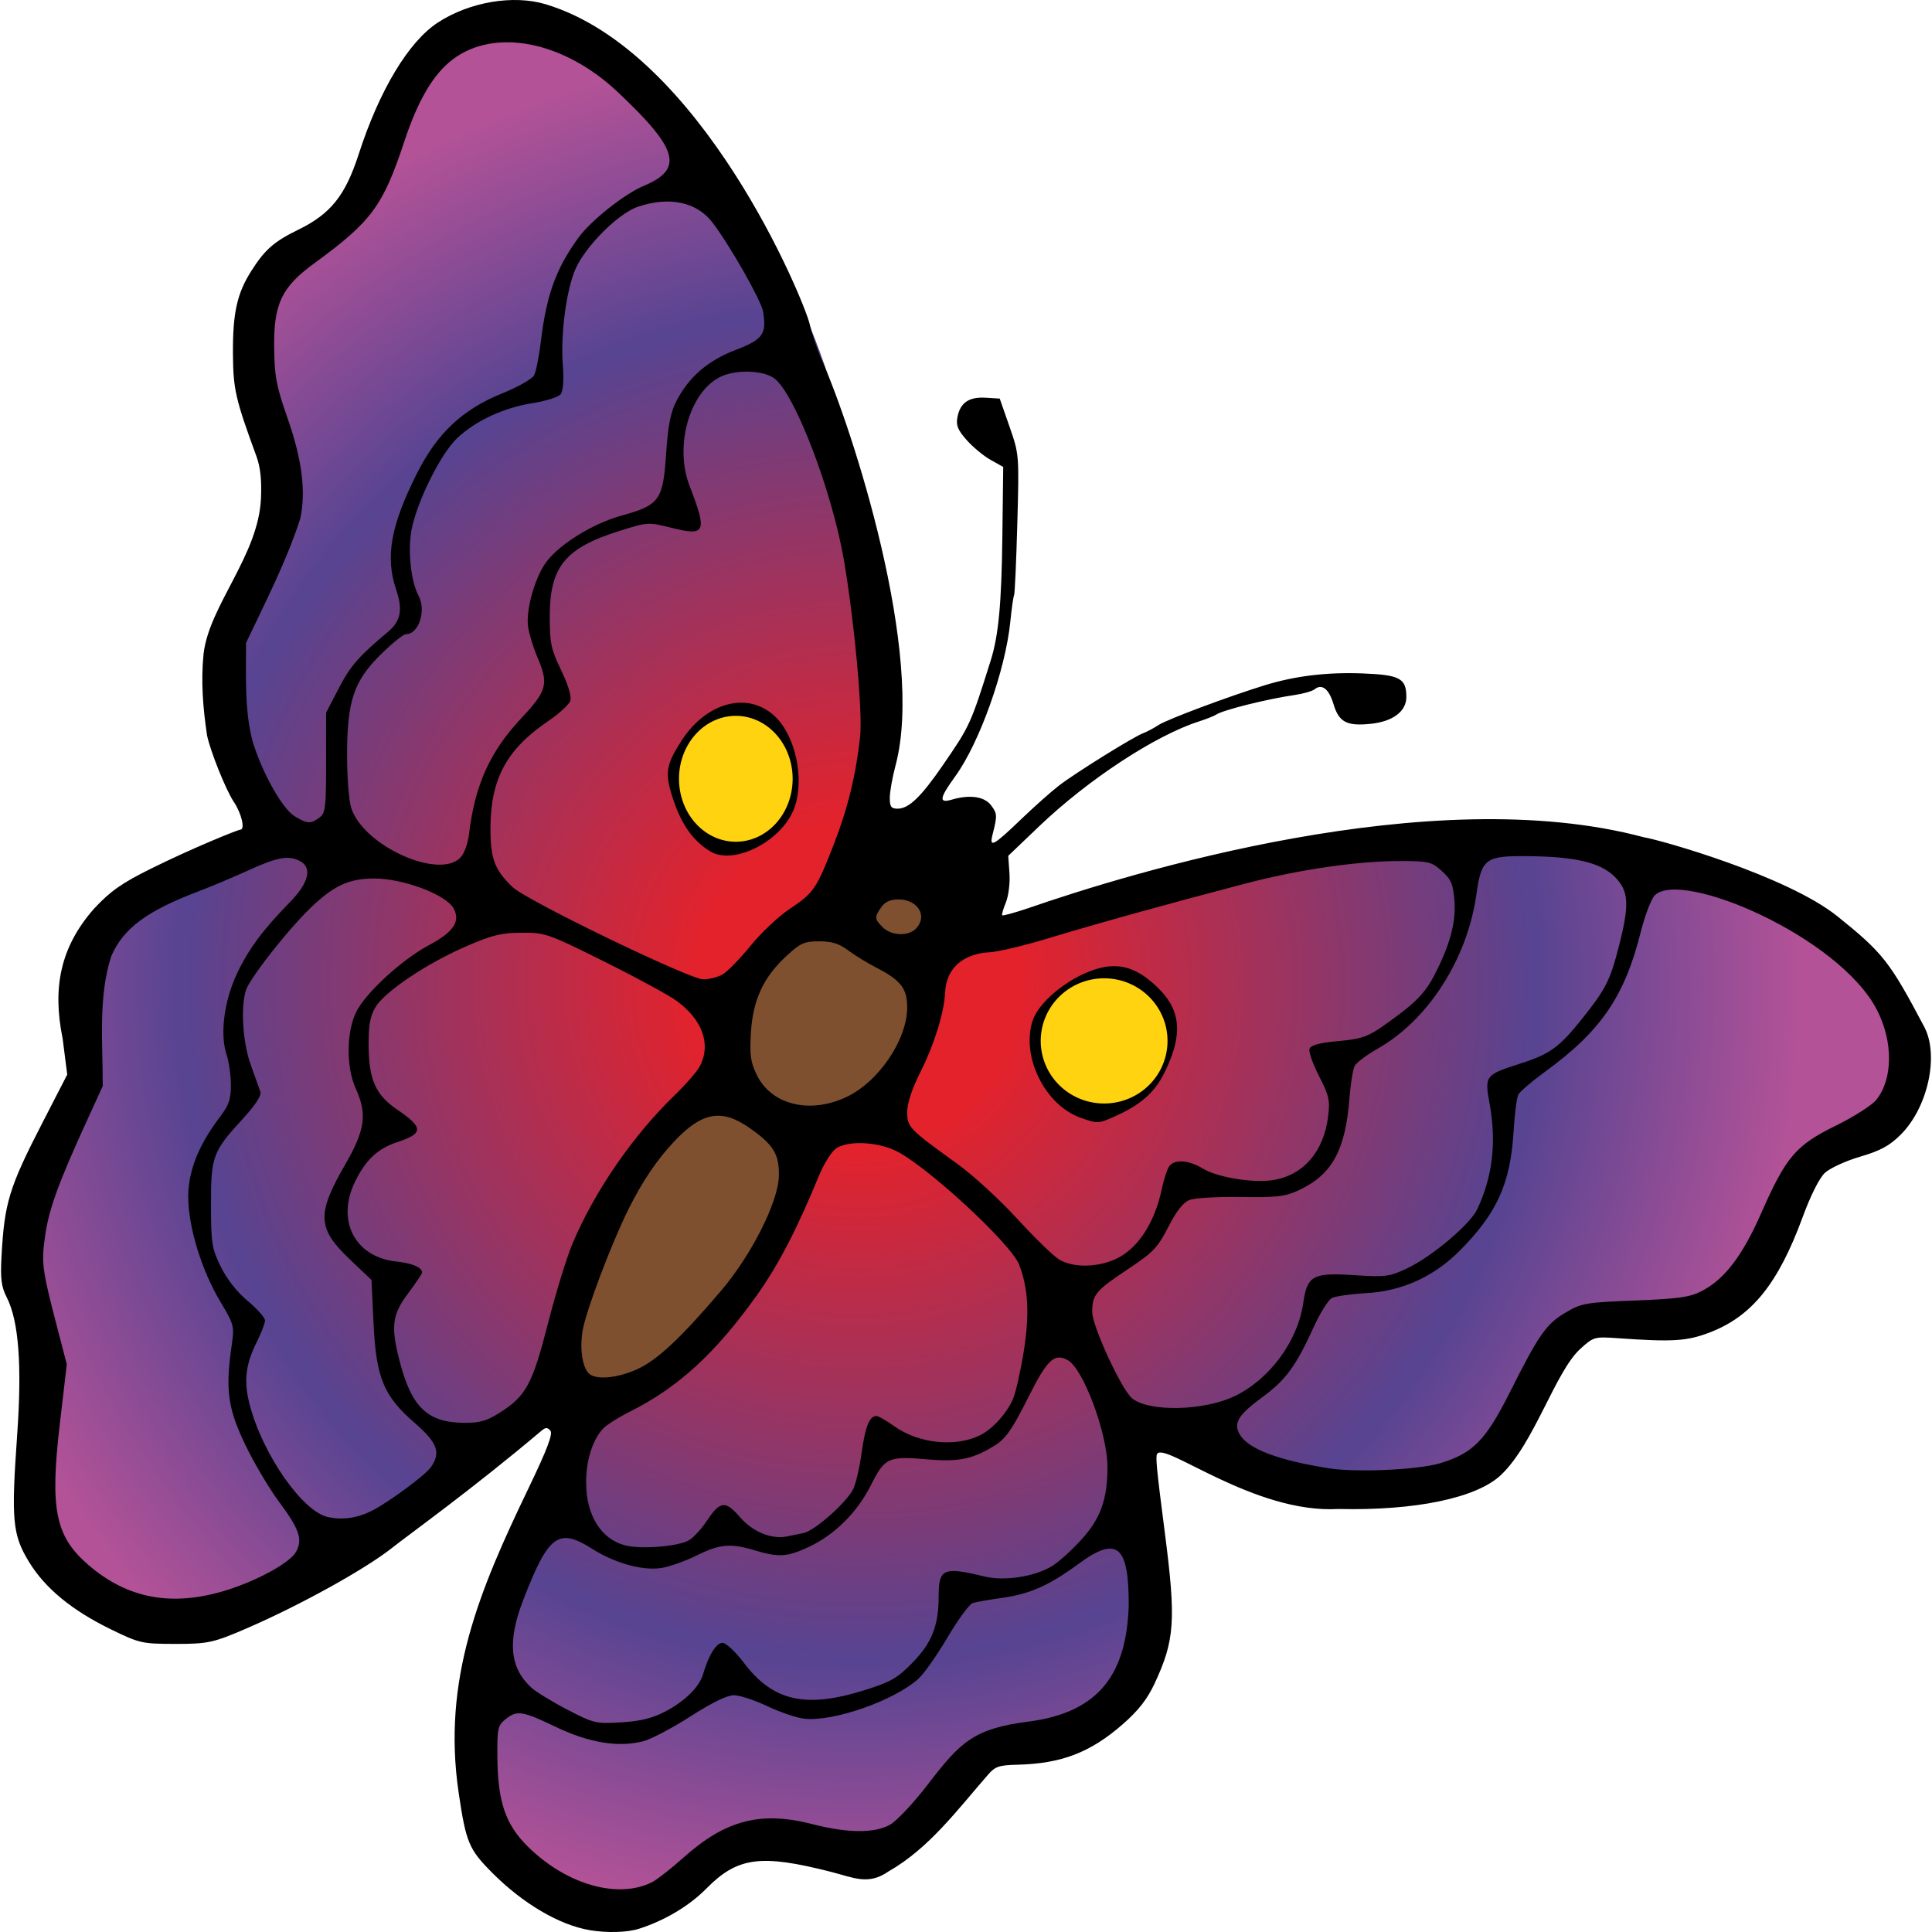 <svg xmlns="http://www.w3.org/2000/svg" viewBox="0 0 600 600"><defs><radialGradient id="A" cx="120.472" cy="164.754" fx="120.472" fy="164.754" r="22.879" gradientTransform="matrix(12.803,0,0,12.769,-1275.852,-1798.009)" gradientUnits="userSpaceOnUse"><stop offset=".169" stop-color="#e4222b"/><stop offset=".718" stop-color="#574492"/><stop offset="1" stop-color="#b35297"/></radialGradient></defs><path d="M167.007 8.341c-55.18.808-39.623 48.59-86.864 82.614 15.409 108.884-25.392 99.116.696 167.942-30.776 15.01-60.633 27.771-56.862 76.419C.574 382.19 10.375 430.342 9.014 478.064l48.512 30.067 119.43-75.377-32.519 120.723c31.487 59.234 59.808 39.297 88.059 17.64 34.832 12.167 57.271.58 72.283-25.244 85.064-10.337 42.443-64.872 50.49-101.868 29.088 16.609 60.265 26.384 103.134 14.282l32.741-45.432c61.012 2.411 61.536-28.783 72.77-54.027 60.321-33.257 17.21-59.382-20.589-85.873-84.798-31.069-162.665-6.691-240.673 16.564l-33.129-38.975c6.635-82.198-4.495-191.356-102.515-242.204z" fill="url(#A)"/><path d="M264.798 258.057c-15.195 28.158-36.768 55.975-45.355 78.781-24.253 24.024-39.808 49.928-48.522 89.341l25.942 6.889c19.407-17.891 38.297-40.703 60.337-78.035 18.003-18.985 33.692-47.674 42.287-68.31z" fill="#7e502f"/><path d="M183.11 599.42c-9.429-1.599-20.729-8.248-30.217-17.779-7.282-7.315-8.167-9.417-10.444-24.824-5.219-35.309 6.41-62.866 21.587-94.423 5.872-12.211 7.719-17.052 6.89-18.064-.915-1.116-1.468-1.1-2.874.09-21.635 18.275-40.993 32.08-46.183 36.209-8.303 6.603-28.387 17.744-44.984 24.951-10.592 4.6-12.293 4.971-22.656 4.95-10.111-.026-10.909-.202-19.685-4.471-12.211-5.94-20.574-12.827-25.576-21.06-5.093-8.384-5.512-12.9-3.644-39.284 1.541-21.779.501-35.502-3.253-42.858C.406 399.591.095 397.16.464 390.285c.9-16.767 2.343-21.481 12.789-41.754l7.627-14.803-1.432-11.212c-3.214-15.76-.743-28.414 9.803-40.369 5.109-5.461 8.544-7.872 17.653-12.388 13.314-6.601 27.112-12.111 27.739-12.111 1.564 0 .356-5.076-2.066-8.672-2.384-3.541-7.296-15.768-8.274-20.595-1.26-8.376-1.944-16.838-1.089-25.266 1.688-15.016 17.038-30.552 17.83-48.312.257-5.77-.172-9.731-1.421-13.138-6.513-17.757-7.213-20.82-7.279-31.845-.077-12.624 1.275-18.712 5.695-25.666 4.234-6.663 7.019-9.107 14.623-12.831 10.057-4.927 14.57-10.571 18.726-23.418 6.445-19.927 15.505-34.986 24.62-40.924 9.799-6.383 23.401-8.688 33.442-5.666 48.556 14.612 80.263 92.109 81.944 99.129.781 3.262 2.566 8.52 3.966 11.686 9.32 21.074 32 91.028 22.752 125.622-.979 3.663-1.781 8.175-1.781 10.027 0 2.77.431 3.365 2.439 3.361 3.488-.008 7.26-3.638 14.072-13.544 8.399-12.213 8.61-12.675 14.846-32.518 2.411-7.67 3.347-17.593 3.601-38.162l.27-21.903-3.963-2.227c-2.18-1.225-5.519-3.999-7.421-6.165-2.8-3.189-3.334-4.556-2.808-7.188.881-4.407 3.592-6.235 8.772-5.917l4.336.266 3.024 8.672c3.016 8.648 3.022 8.729 2.435 30.189-.324 11.834-.776 21.834-1.004 22.221s-.753 4.074-1.166 8.194c-1.503 15.009-9.538 37.584-17.089 48.016-4.955 6.845-5.201 8.468-1.105 7.264 5.596-1.644 10.147-.99 12.218 1.756 1.934 2.564 1.966 3.179.467 9.053-1.095 4.292.179 3.609 8.928-4.787 4.06-3.896 9.333-8.584 11.718-10.417 5.133-3.946 23.244-15.206 26.151-16.26 1.118-.405 3.251-1.541 4.741-2.525 2.615-1.726 21.906-8.943 33.06-12.369 9.389-2.883 19.241-4.074 30.255-3.656 11.649.442 13.645 1.516 13.645 7.345 0 4.447-4.202 7.6-11.071 8.309-7.458.769-9.872-.515-11.561-6.153-1.404-4.686-3.586-6.401-5.835-4.586-.737.595-3.536 1.4-6.219 1.788-8.527 1.233-22.342 4.686-24.389 6.098-.597.411-3.035 1.376-5.42 2.143-13.521 4.353-34.351 18.027-49.492 32.489l-9.646 9.213.378 5.42c.21 3.019-.284 7.032-1.116 9.06-.822 2.002-1.332 3.802-1.134 4s3.763-.776 7.922-2.164c31.665-10.982 125.224-39.766 191.291-22.09 5.116.808 44.462 11.947 60.159 24.552 14.13 11.346 16.248 14.044 26.973 34.335 4.681 8.857 1.127 25.097-7.332 33.501-3.487 3.464-6.247 4.96-12.595 6.826-4.513 1.326-9.385 3.571-10.952 5.046-1.708 1.607-4.432 7.039-6.898 13.752-7.606 20.705-15.799 30.839-28.979 35.84-7.012 2.661-11.377 2.928-28.369 1.737-7.295-.512-7.54-.443-11.642 3.263-7.825 7.069-14.294 29.36-24.69 39.213-7.537 7.143-26.539 11.114-50.519 10.557-26.094 1.51-53.953-20.949-56.261-17.099-.531.885-.161 4.664 2.403 24.536 3.506 27.172 3.082 33.348-3.209 46.807-2.271 4.859-4.988 8.326-9.887 12.615-10.021 8.774-19.056 12.237-32.769 12.562-5.632.133-6.846.549-9.06 3.108-9.473 10.848-18.185 22.757-30.868 30.017-6.315 4.406-10.849 1.938-17.885.145-21.892-5.579-29.045-4.611-38.77 5.246-5.28 5.352-12.938 9.908-20.915 12.443-3.621 1.151-9.94 1.323-15.284.416zm19.517-14.965c1.509-.781 5.884-4.22 9.721-7.644 12.966-11.569 23.934-14.423 39.773-10.347 11.036 2.839 19.22 2.936 24.162.285 2.114-1.134 7.242-6.576 11.906-12.637 10.044-13.051 14.064-17.251 31.271-19.466 22.689-2.921 30.337-15.666 31.073-35.867.077-18.902-3.573-21.952-15.632-13.075-9.011 6.633-15.015 9.311-23.571 10.511-4.048.567-8.203 1.295-9.232 1.615s-4.519 5.066-7.755 10.545-7.271 11.251-8.967 12.828c-7.327 6.81-26.544 13.586-35.603 12.555-2.385-.271-7.553-2.023-11.486-3.893s-8.602-3.399-10.375-3.399c-2.092 0-6.796 2.29-13.395 6.521-5.594 3.587-12.144 7.056-14.556 7.709-7.689 2.081-16.95.604-27.278-4.352-10.518-5.047-12.148-5.294-15.738-2.386-2.353 1.906-2.553 2.843-2.479 11.652.115 13.989 2.495 20.985 9.476 27.879 12.002 11.851 28.131 16.423 38.685 10.965zm3.788-52.832c6.152-3.163 10.77-7.679 11.922-11.66 1.697-5.862 4.095-9.756 6.01-9.756 1.124 0 3.997 2.672 6.701 6.233 9.085 11.963 19.201 14.212 37.694 8.379 7.978-2.516 9.952-3.662 14.723-8.548 5.91-6.053 8.04-11.466 8.04-20.428 0-8.739 1.433-9.365 14.28-6.239 6.189 1.506 15.654.026 21.003-3.277 1.986-1.228 6.003-4.849 8.927-8.048 6.068-6.64 8.233-12.637 8.215-22.762-.013-10.384-7.541-30.552-12.358-33.13-4.215-2.256-6.324-.223-12.462 12.016-4.732 9.435-6.754 12.345-9.994 14.383-6.872 4.323-11.332 5.28-20.773 4.456-12.52-1.092-13.528-.643-17.866 7.973-4.293 8.525-11.301 15.476-19.408 19.251-6.567 3.058-9.317 3.228-16.569 1.028-7.572-2.297-10.962-1.998-18.213 1.605-3.514 1.746-8.466 3.486-11.006 3.867-5.803.871-14.388-1.53-21.395-5.982-10.475-6.656-13.6-4.327-21.411 15.956-4.919 12.773-4.189 20.891 2.434 27.075 1.429 1.335 6.476 4.436 11.213 6.892 8.296 4.301 8.915 4.447 16.744 3.983 5.909-.351 9.61-1.243 13.549-3.268zM70.38 493.838c9.665-3.008 19.688-8.537 21.549-11.889 2.157-3.883 1.081-7.021-5.395-15.731-3.066-4.124-7.785-12.133-10.485-17.796-5.319-11.156-6.079-16.827-4.098-30.583.864-5.999.754-6.426-3.5-13.549-5.863-9.818-9.995-23.301-9.993-32.613.001-7.993 3.19-16.032 9.831-24.78 2.78-3.662 3.425-5.527 3.425-9.902 0-2.965-.606-7.224-1.345-9.465-2.096-6.349-.803-16.551 3.174-25.049 3.58-7.651 7.987-13.601 16.619-22.438 5.714-5.85 6.856-10.565 3.052-12.601-3.536-1.892-7.038-1.282-15.924 2.776-4.695 2.144-11.48 5.009-15.078 6.368-16.533 6.242-23.829 11.61-27.657 20.348-4.142 12.772-2.594 27.04-2.655 40.385l-4.719 10.298c-8.882 19.38-11.91 27.646-13.105 35.77-1.296 8.81-1.065 10.598 3.75 29.097l2.918 11.212-2.175 18.597c-3.08 26.329-1.397 34.762 8.687 43.546 12.269 10.687 26.192 13.27 43.124 8.001zm143.774-15.607c1.409-.923 3.822-3.582 5.361-5.907 4.122-6.228 5.743-6.409 10.299-1.146 3.93 4.54 9.727 6.927 14.54 5.986l5.242-1.078c3.45-.734 13.149-9.313 15.358-13.584.792-1.534 1.976-6.628 2.629-11.321 1.146-8.238 2.441-11.431 4.638-11.431.575 0 3.076 1.444 5.558 3.209 7.598 5.403 19.13 6.567 26.734 2.699 3.876-1.971 8.302-6.92 10.131-11.327.865-2.087 2.366-8.795 3.332-14.908 1.794-11.342 1.355-19.339-1.464-26.662-2.575-6.689-29.71-31.589-38.813-35.616-5.906-2.612-14.402-2.885-17.927-.576-1.546 1.013-3.905 4.803-5.679 9.126-6.63 16.152-12.463 27.346-19.073 36.606-12.876 18.038-24.366 28.559-39.444 36.12-3.577 1.794-7.339 4.186-8.359 5.316-3.241 3.59-5.19 9.83-5.19 16.617 0 10.203 4.628 17.664 12.15 19.586 5.065 1.294 16.946.278 19.978-1.709zm-98.79-8.981c5.164-2.582 16.667-11.057 18.437-13.584 3.194-4.56 2.084-7.595-5.044-13.795-9.659-8.401-11.945-13.963-12.758-31.047l-.635-13.319-6.724-6.396c-10.115-9.623-10.332-14.038-1.448-29.431 6.229-10.793 6.902-15.662 3.27-23.665-2.963-6.529-2.91-17.397.115-23.644 2.874-5.937 14.194-16.344 22.722-20.889 7.527-4.012 9.745-7.319 7.597-11.332-2.294-4.286-15.614-9.324-24.652-9.324-7.974 0-12.781 2.266-20.215 9.532-6.325 6.182-16.508 18.961-19.176 24.065-2.255 4.315-1.706 16.909 1.065 24.393l2.955 8.301c.351 1.15-1.609 4.143-5.44 8.31-9.403 10.228-9.934 11.664-9.907 26.772.026 12.022.257 13.509 3.032 19.182 1.89 3.863 5.005 7.821 8.377 10.644 2.953 2.472 5.368 5.197 5.368 6.056s-1.15 3.862-2.554 6.674c-3.525 7.056-4.105 12.19-2.203 19.496 4.005 15.386 16.355 33.135 24.268 34.877 4.501.991 9.084.356 13.549-1.876zm331.911-14.836c10.193-3.09 14.146-7.13 21.695-22.166 8.965-17.858 11.238-21.091 17.35-24.684 4.863-2.858 6.148-3.079 21.432-3.679 13.617-.535 16.986-1.011 20.734-2.936 7.037-3.613 12.643-10.949 18.452-24.147 7.718-17.537 10.745-21.096 23.109-27.172 5.631-2.767 11.34-6.412 12.685-8.1 5.142-6.449 5.242-17.919.242-27.755-11.641-22.895-60.902-43.89-69.082-35.71-1.095 1.095-3.062 6.266-4.373 11.491-5.005 19.956-12.404 30.728-29.772 43.342-4.041 2.935-7.744 6.105-8.229 7.046s-1.146 6.1-1.468 11.465c-.969 16.136-5.139 25.368-16.705 36.99-8.066 8.105-17.9 12.571-29.056 13.196-4.769.268-9.572.955-10.673 1.53s-3.633 4.625-5.628 9.001c-5.557 12.194-8.639 16.398-15.975 21.79-7.719 5.674-9.174 8.243-6.759 11.929 2.81 4.289 12.062 7.711 27.451 10.154 8.539 1.355 27.779.472 34.569-1.586zm-292.159-15.633c8.278-5.25 10.209-8.817 15.079-27.846 2.42-9.457 5.856-20.622 7.636-24.811 6.973-16.412 18.781-33.533 31.792-46.097 3.396-3.279 6.868-7.279 7.716-8.889 3.575-6.785.827-14.49-7.256-20.345-2.494-1.807-12.631-7.309-22.528-12.227-17.461-8.678-18.218-8.941-25.581-8.898-6.38.038-9.141.719-17.343 4.283-12.221 5.31-25.252 14.084-28.061 18.894-1.648 2.821-2.131 5.592-2.09 11.977.064 10.502 2.193 15.234 8.889 19.788 8.179 5.564 8.201 7.367.115 10.05-6.229 2.069-9.863 5.451-13.207 12.292-5.93 12.132-.09 23.44 12.816 24.822 4.972.533 7.982 1.823 7.982 3.424 0 .39-1.951 3.306-4.336 6.48-4.974 6.62-5.426 10.244-2.627 21.049 3.717 14.345 8.642 19.052 20.029 19.143 4.83.038 6.999-.572 10.968-3.09zm228.149-5.117c10.926-5.169 19.74-17.061 21.457-28.948 1.237-8.566 2.99-9.545 15.619-8.717 9.932.65 11.082.51 16.525-2.035 7.646-3.574 19.641-13.658 21.894-18.406 4.794-10.102 6.043-20.911 3.815-33.004-1.551-8.42-1.267-8.791 9.31-12.161 9.457-3.013 12.324-5.08 19.475-14.042 7.33-9.187 8.698-11.893 11.443-22.647 3.293-12.896 3.037-17.049-1.319-21.405-4.427-4.427-12.171-6.265-27.03-6.414-13.229-.133-14.374.734-15.984 12.097-2.816 19.88-15.026 38.887-30.643 47.7-3.383 1.909-6.595 4.333-7.137 5.386s-1.266 5.573-1.609 10.044c-1.243 16.214-5.481 23.829-15.916 28.603-4.182 1.913-6.773 2.207-17.897 2.028-7.154-.115-14.295.3-15.87.922-1.947.769-4.046 3.444-6.564 8.365-3.291 6.43-4.66 7.871-12.313 12.963-10.284 6.841-11.321 8.075-11.321 13.467 0 4.396 9.083 24.065 12.375 26.797 5.136 4.263 22.098 3.946 31.691-.593zm-185.133-8.561c6.105-2.842 13.311-9.602 25.652-24.063 9.567-11.211 17.922-27.755 18.103-35.845.152-6.804-1.711-9.801-9.381-15.086-8.453-5.825-14.498-4.721-22.956 4.195-5.416 5.708-9.905 12.314-14.238 20.953-5.362 10.689-13.392 31.934-14.392 38.077-.991 6.092.09 12.094 2.442 13.589 2.614 1.659 8.984.874 14.77-1.819zm148.239-34.035c6.874-3.122 12.158-11.08 14.406-21.699.686-3.238 1.78-6.531 2.432-7.317 1.732-2.086 6.11-1.748 10.215.789 4.47 2.762 15.446 4.609 21.764 3.662 9.49-1.423 15.887-8.731 17.26-19.717.636-5.092.325-6.479-2.826-12.625-1.948-3.797-3.268-7.615-2.935-8.483.414-1.077 3.085-1.81 8.394-2.303 9.005-.837 9.989-1.265 19.712-8.574 5.355-4.025 8.086-7.04 10.436-11.52 5.036-9.602 7.016-16.878 6.449-23.707-.421-5.079-1.042-6.514-3.936-9.1-3.23-2.886-4.017-3.07-13.137-3.07-13.051 0-31.227 2.65-47.688 6.954-23.635 6.179-46.711 12.587-61.377 17.045-7.81 2.374-16.224 4.343-18.698 4.378-.289.004-12.745.269-13.33 12.484-.294 6.156-3.353 16.071-7.502 24.323-2.795 5.56-4.262 9.939-4.262 12.729 0 4.763.461 5.24 15.717 16.247 4.769 3.441 13.062 11.054 18.427 16.918s11.219 11.559 13.007 12.656c4.193 2.572 11.716 2.542 17.469-.077zm-10.817-43.956c-11.066-3.945-18.516-19.075-14.855-30.168 1.586-4.806 8.297-10.988 15.639-14.407 9.488-4.418 16.154-3.06 23.895 4.867 6.683 6.844 7.032 14.586 1.178 26.137-2.92 5.763-7.193 9.527-14.656 12.912-5.7 2.585-5.783 2.59-11.202.658zm14.595-7.356c4.38-2.902 9.645-12.641 9.645-17.842 0-4.543-2.251-9.985-5.226-12.635-2.6-2.316-10.17-3.459-15.851-2.393-2.308.433-5.616 2.387-8.197 4.843-4.17 3.967-4.328 4.372-4.327 11.06.001 4.446.684 8.299 1.897 10.715 4.147 8.254 14.576 11.21 22.059 6.253zm-87.369.973c10.028-4.68 18.937-17.775 18.958-27.867.013-5.85-2.005-8.461-9.522-12.319-2.806-1.44-6.781-3.876-8.835-5.414-2.809-2.103-5.029-2.795-8.967-2.795-4.642 0-5.792.515-10.184 4.563-7.159 6.599-10.42 13.64-11.03 23.812-.416 6.932-.115 9.113 1.794 13.06 4.511 9.318 16.367 12.288 27.784 6.96zm-38.48-38.046c1.49-.823 5.42-4.83 8.731-8.904s8.795-9.247 12.185-11.495c7.474-4.958 8.331-6.21 13.729-20.062 4.329-11.107 6.862-21.477 8.17-33.445.819-7.495-1.715-35.242-4.983-54.547-3.662-21.637-15.358-52.198-21.728-56.772-3.597-2.583-12.24-2.74-16.944-.307-9.434 4.879-14.03 21.522-9.313 33.729 5.576 14.431 5.029 15.704-5.6 13.038-7.236-1.815-7.341-1.809-16.089.935-17.002 5.331-21.746 11.164-21.728 26.719.009 8.215.408 10.081 3.543 16.58 2.19 4.541 3.275 8.133 2.856 9.453-.371 1.171-3.514 4.057-6.984 6.413-12.819 8.705-17.785 17.925-17.823 33.089-.026 9.617 1.266 13.055 6.912 18.424 4.372 4.158 54.751 28.537 59.104 28.602 1.789.026 4.471-.625 5.962-1.449zm-3.84-38.344c-5.235-3.256-8.783-8.236-11.34-15.919-2.734-8.217-2.411-10.668 2.401-18.203 7.708-12.07 20.48-15.588 28.91-7.965 6.551 5.924 9.546 19.595 6.271 28.624-3.743 10.319-18.842 18.066-26.243 13.463zm15.239-7.937c5.128-4.502 7.028-8.413 7.028-14.462 0-8.83-6.547-17.896-12.924-17.896-4.739 0-12.183 4.485-14.366 8.655-2.134 4.077-2.649 13.283-.987 17.654.544 1.431 2.533 4.146 4.419 6.032 4.848 4.848 11.321 4.854 16.83.013zm48.683 32.06c3.852-3.852.753-9.136-5.358-9.136-2.548 0-4.166.73-5.342 2.409-2.171 3.1-2.129 3.653.48 6.262 2.593 2.593 7.853 2.832 10.22.465zm-141.456-22.065c1.209-1.209 2.355-4.293 2.719-7.317 1.847-15.334 6.503-25.658 16.254-36.041 8.027-8.547 8.565-10.617 4.949-19.053-1.193-2.785-2.466-6.91-2.827-9.167-.828-5.176 2.085-15.606 5.686-20.359 4.223-5.575 14.493-11.894 23.293-14.333 11.822-3.276 12.881-4.737 13.859-19.121.607-8.931 1.387-12.94 3.205-16.458 3.86-7.474 9.79-12.588 18.422-15.886 8.417-3.216 9.637-4.912 8.513-11.834-.554-3.417-10.079-20.219-15.664-27.631-4.886-6.485-13.471-8.315-23.299-4.966-6.022 2.052-16.161 12.18-19.302 19.281-2.829 6.396-4.657 20.067-3.96 29.616.373 5.108.134 8.311-.698 9.339-.695.86-4.628 2.095-8.738 2.743-8.974 1.416-17.73 5.5-23.442 10.933-5.099 4.85-12.525 19.87-14.119 28.557-1.175 6.401-.152 15.896 2.182 20.257 2.494 4.661.115 11.991-3.898 11.991-.787 0-4.276 2.805-7.753 6.233-8.508 8.387-10.54 14.515-10.516 31.705.01 7.137.597 14.116 1.372 16.327 4.066 11.595 27.025 21.922 33.761 15.186zM99.168 253.94c1.913-1.4 2.104-2.949 2.104-17.072v-15.532l3.973-7.65c3.589-6.91 6.177-9.871 15.315-17.52 3.881-3.248 4.576-6.846 2.501-12.935-3.478-10.208-1.755-19.923 6.422-36.204 6.259-12.463 14.164-19.889 26.438-24.837 4.856-1.958 9.325-4.484 9.929-5.614s1.552-5.825 2.106-10.433c1.751-14.573 4.717-22.768 11.713-32.365 3.866-5.303 14.28-13.559 20.25-16.054 12.507-5.226 10.784-11.404-8.146-29.21-16.776-15.779-38.16-19.963-51.233-10.023-5.984 4.55-10.752 12.66-15 25.513-6.605 19.985-10.172 24.801-28.01 37.819-10.097 7.368-12.562 12.584-12.389 26.211.115 8.912.677 11.883 4.119 21.706 4.597 13.119 5.841 23.127 3.922 31.554-4.344 13.273-10.792 25.766-16.773 38.361.051 10.161-.551 20.42 1.968 30.35 2.943 9.816 9.238 21.105 13.075 23.444 3.984 2.429 4.975 2.492 7.713.489z"/><path d="M228.515 222.313a17.646 19.548 0 0 0-17.645 19.55 17.646 19.548 0 0 0 17.645 19.55 17.646 19.548 0 0 0 17.645-19.55 17.646 19.548 0 0 0-17.645-19.55zm114.382 81.508a19.689 19.441 0 0 0-19.689 19.444 19.689 19.441 0 0 0 19.689 19.437 19.689 19.441 0 0 0 19.689-19.437 19.689 19.441 0 0 0-19.689-19.444z" fill="#ffd310" paint-order="stroke fill markers"/></svg>
